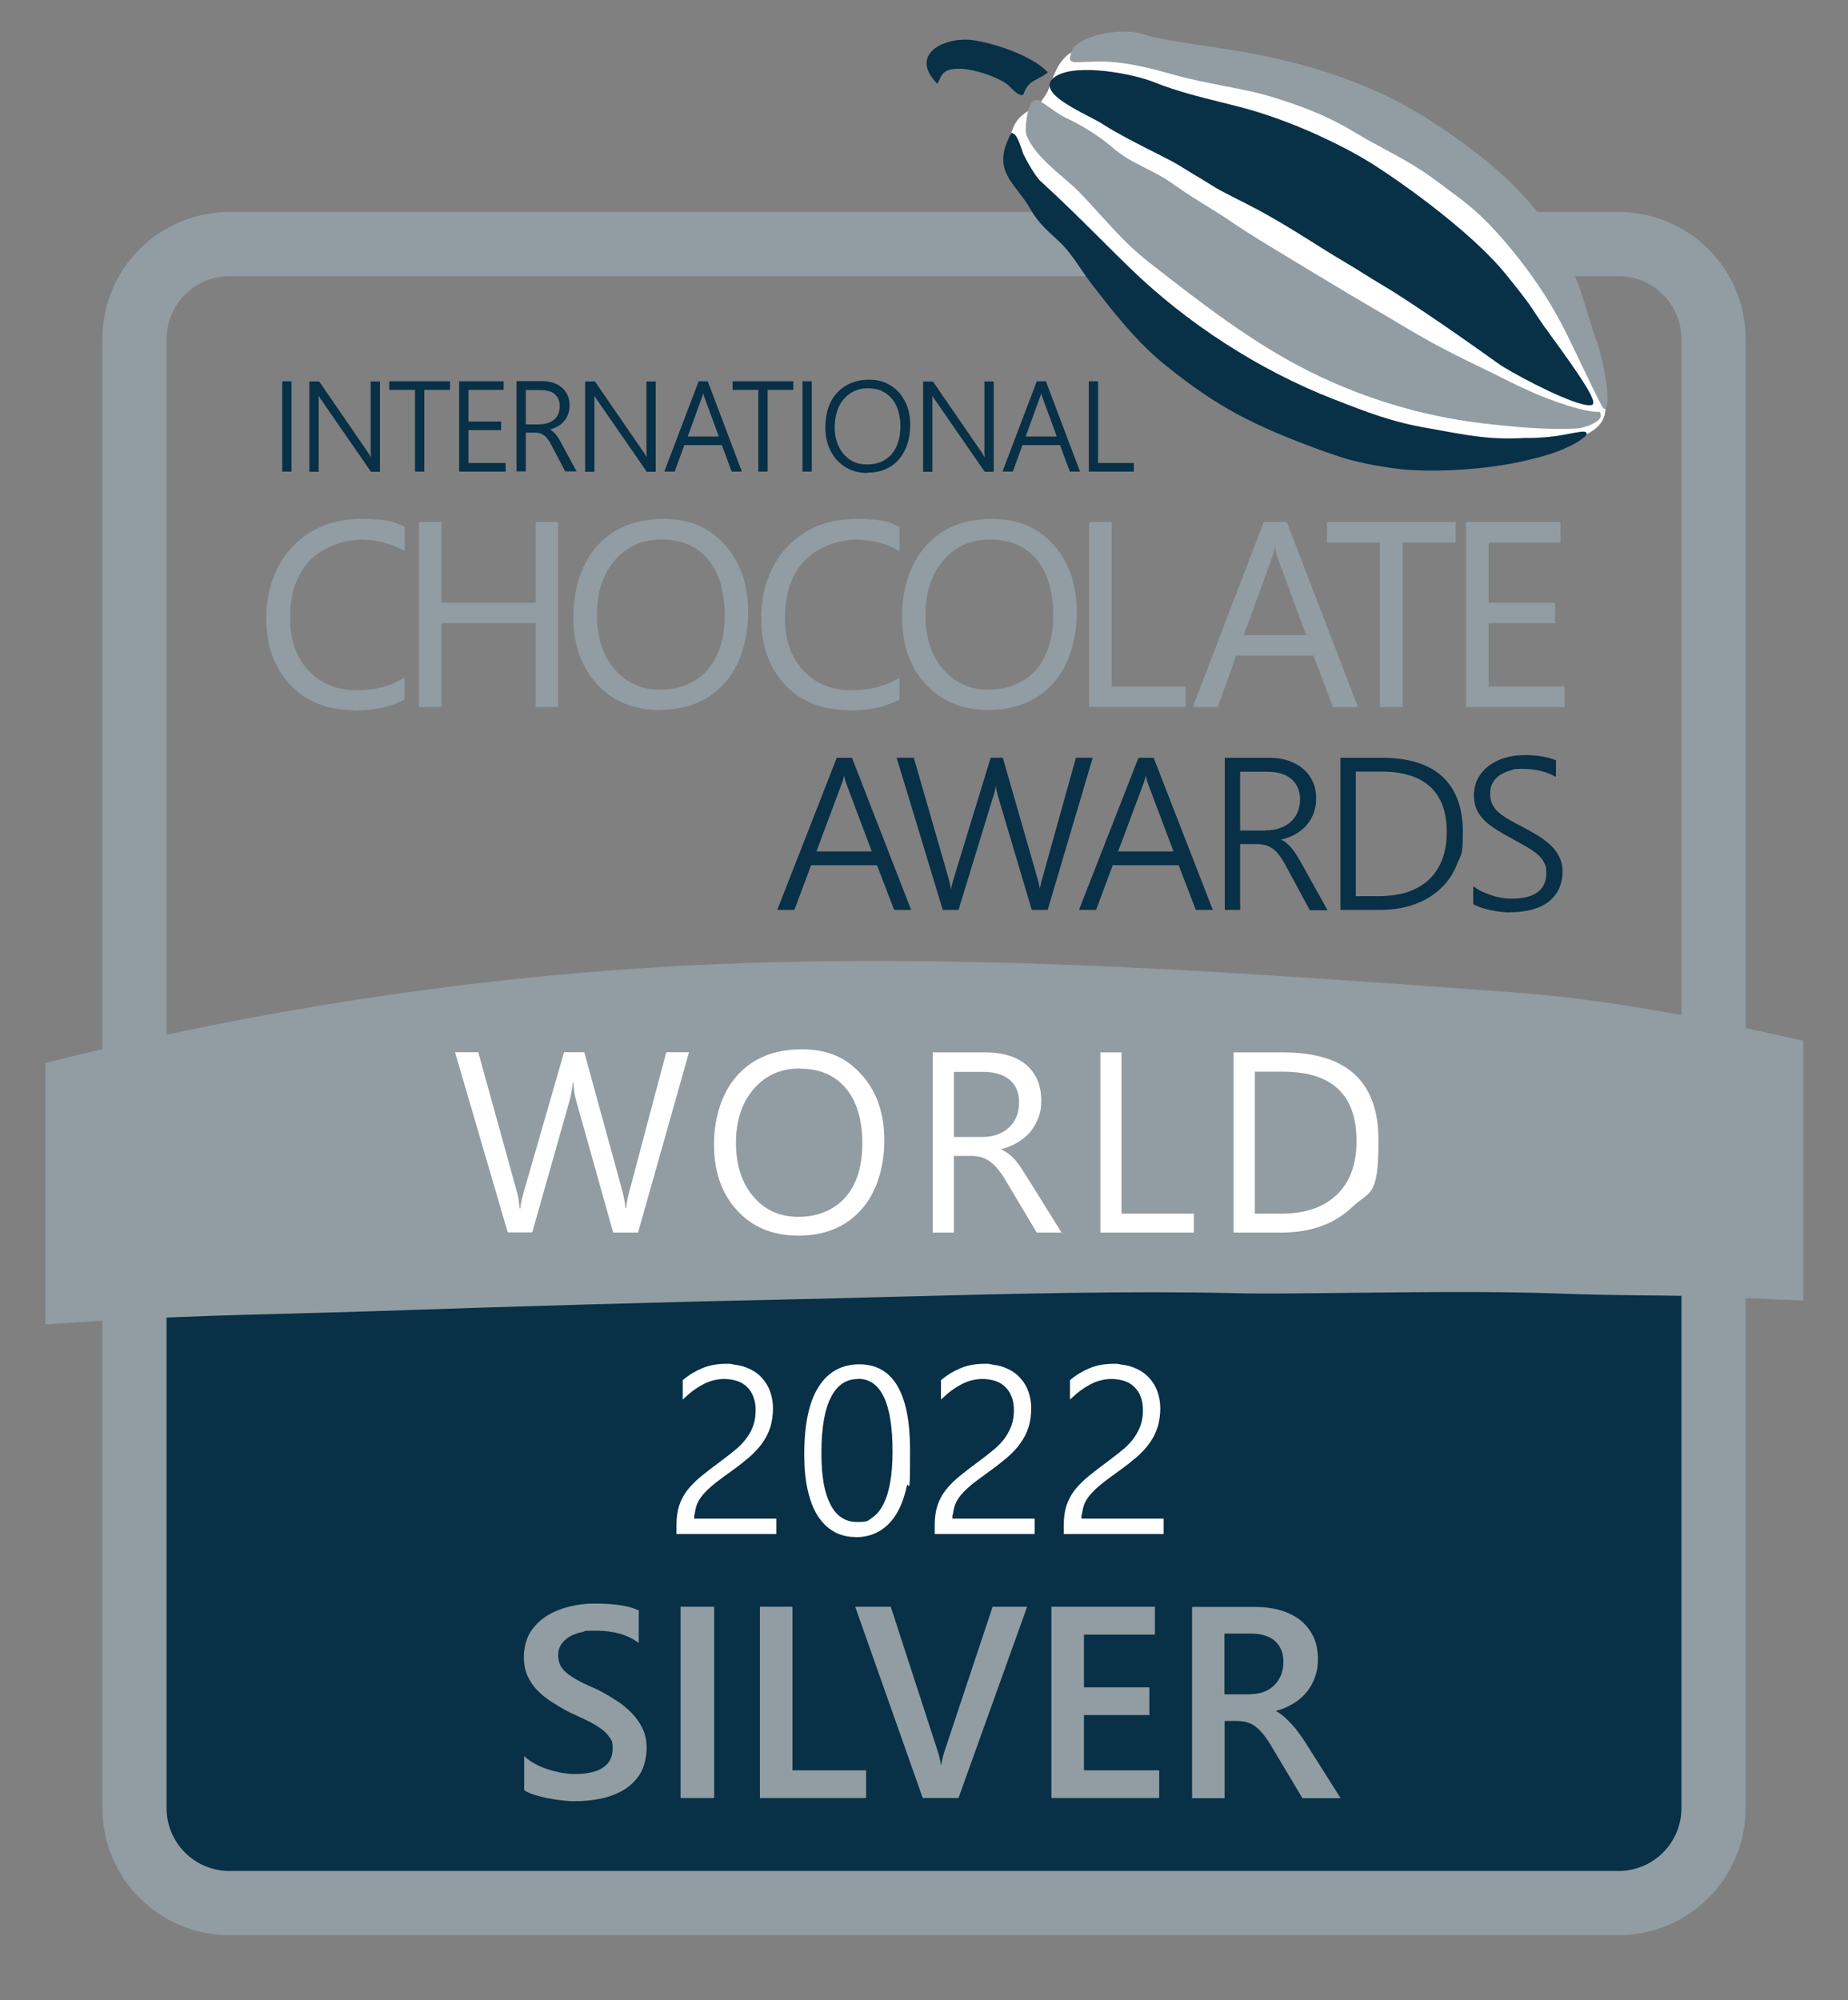 <svg viewBox="0 0 1034 1118.9" version="1.1" xmlns:xlink="http://www.w3.org/1999/xlink" xmlns="http://www.w3.org/2000/svg" id="Layer_1">
  
  <rect x="0" y="0" width="1034" height="1118.9" fill="#808080" stroke="none"/>
  
  <defs>
    <style>
      .st0 {
        fill: none;
      }

      .st1 {
        fill: #083047;
      }

      .st2 {
        clip-path: url(#clippath-1);
      }

      .st3 {
        clip-path: url(#clippath-3);
      }

      .st4 {
        clip-path: url(#clippath-2);
      }

      .st5 {
        fill: #fff;
      }

      .st6 {
        clip-path: url(#clippath);
      }

      .st7 {
        fill: #919da3;
      }
    </style>
    <clipPath id="clippath">
      <rect height="1118.9" width="1034" y="0" class="st0"></rect>
    </clipPath>
    <clipPath id="clippath-1">
      <rect height="225.3" width="983.6" y="526.7" x="25.4" class="st0"></rect>
    </clipPath>
    <clipPath id="clippath-2">
      <rect height="1118.9" width="1034" y="0" class="st0"></rect>
    </clipPath>
    <clipPath id="clippath-3">
      <rect height="1118.9" width="1034" y="0" class="st0"></rect>
    </clipPath>
  </defs>
  <rect height="334.4" width="861" y="718.4" x="85.9" class="st1"></rect>
  <g class="st6">
    <path d="M905.7,154.5c19.3,0,35.1,15.7,35.1,35.1v821.9c0,19.3-15.7,35.1-35.1,35.1H128.3c-19.3,0-35.1-15.7-35.1-35.1V189.6c0-19.3,15.7-35.1,35.1-35.1h777.4ZM905.7,118.6H128.3c-39.2,0-71,31.8-71,71v821.9c0,39.2,31.8,71,71,71h777.4c39.2,0,71-31.8,71-71V189.6c0-39.2-31.8-71-71-71" class="st7"></path>
  </g>
  <g class="st2">
    <path d="M-441.3,803.6c.9,1.9,4.1,3.8,4.1,3.8,1.5,1,2.1.9,2.5.9.6,0,1.3-.1,2.1-.5l6.5-2.7c52.6-22.8,170.2-38.6,185.2-40.1,17.1-1.7,35.8-4.2,55.1-5.9,44.5-3.8,87.5-7.5,126-11.5,24.8-2.6,52.5-4.4,77.6-6.3l37.6-2.4c60.4-3.5,109.5-3.9,152.7-5.4,84.5-2.9,169.8-5.3,228.2-6.5,20.4-.4,42-1,64.3-1.6,65.3-1.7,132.8-3.4,190.1-2,15.4.4,38.4.1,65-.2,38.4-.4,82-.9,116.3.4,35.5,1.4,65.2.7,92.4,2,37.4,1.8,73.3,3.2,108.7,1.7,45-1.9,93.3-3.4,147.8-9.7,7.4-.8,43.8.2,61.3.7,15.5.4,16.1.4,17.6.3,6.3-.7,11.5-4.1,14-9.1,7.7-15.5-11.7-60-24.1-67.8-34.5-21.9-90.5-28.2-139.9-33.9-20.3-2.3-39.6-4.5-55.8-7.6-26.3-5-52.2-10.7-77.2-16.3-53.8-12-109.5-24.3-169.2-28.7l-13.5-1c-166.4-12.1-338.5-24.7-509.5-10-99.7,8.6-198.7,25.2-295.9,49.6-63.7,16-126.7,35.3-188.7,58-75.4,27.5-162.5,61-236.9,100-21.6,11.4-52,40.9-44.8,51" class="st7"></path>
  </g>
  <g class="st4">
    <path d="M500.3,509l-9.6-25h-36.9l-9.3,25h-9.6l33.3-85.1h8.5l33.1,85.1h-9.6ZM487.8,476.3l-14-37.2c-.3-.7-.6-1.6-.9-2.6-.2-.8-.4-1.6-.6-2.6-.2.9-.4,1.8-.7,2.6-.3,1-.6,1.9-.9,2.6l-13.9,37.2h31Z" class="st1"></path>
    <path d="M577.3,509l-18.7-62.9c-.4-1.5-.8-3-1.1-4.3-.1-.8-.3-1.5-.3-2.3-.3,1.9-.8,4.1-1.6,6.5l-19.3,63h-8.8l-25.8-85.1h9.6l19.2,66.6c.4,1.4.8,2.9,1.1,4.2.2.9.4,1.9.5,2.8.3-1.7.9-4.1,1.8-7l20.4-66.6h6.8l19.2,66.8c.4,1.3.7,2.7,1,3.9.2.9.4,1.8.5,2.7,0-.5.2-1,.3-1.6.2-1,.5-2.1.8-3.3l19.1-68.5h9.4l-25.2,85.1h-8.9Z" class="st1"></path>
    <path d="M669.1,509l-9.6-25h-36.9l-9.3,25h-9.6l33.3-85.1h8.5l33.1,85.1h-9.6ZM656.6,476.3l-14-37.2c-.3-.7-.6-1.6-.9-2.6-.2-.8-.4-1.6-.6-2.6-.2.9-.4,1.8-.7,2.6-.3,1-.6,1.9-.9,2.6l-13.9,37.2h31Z" class="st1"></path>
    <path d="M732.8,509l-13.2-24.4c-1.3-2.4-2.5-4.4-3.7-6-1.2-1.6-2.4-2.9-3.7-3.8-1.3-.9-2.6-1.6-4.1-2-1.4-.4-3.1-.6-4.9-.6h-9.3v36.8h-8.6v-85.1h25.3c3.3,0,6.5.5,9.6,1.4s5.8,2.4,8.2,4.2c2.4,1.9,4.4,4.2,5.8,7.1,1.5,2.8,2.2,6.1,2.2,9.9s-.5,5.8-1.4,8.4c-.9,2.5-2.3,4.8-4,6.8-1.7,2-3.9,3.6-6.3,5-2.3,1.3-5,2.3-7.9,3,1,.5,2,1,2.8,1.7,1,.8,1.9,1.7,2.9,2.8.9,1.1,1.8,2.3,2.7,3.7.9,1.4,1.8,3,2.8,4.7l14.8,26.6h-10.1ZM708.1,464.5c2.9,0,5.5-.4,7.9-1.2,2.4-.8,4.4-2,6.1-3.5,1.7-1.5,3-3.3,3.9-5.4.9-2.1,1.4-4.5,1.4-7.2,0-4.8-1.6-8.6-4.8-11.4-3.2-2.8-7.9-4.1-13.9-4.1h-14.8v32.9h14.1Z" class="st1"></path>
    <path d="M750,509v-85.1h23.1c14.9,0,26.3,3.5,33.9,10.5,7.6,7,11.5,17.4,11.5,31s-1.1,12.6-3.2,17.9c-2.1,5.4-5.2,10-9.3,13.8-4,3.8-8.9,6.8-14.7,8.8-5.7,2.1-12.2,3.1-19.4,3.1h-22.1ZM771.7,501.3c5.9,0,11.3-.8,15.9-2.3,4.6-1.6,8.6-3.9,11.9-6.9,3.2-3,5.7-6.8,7.4-11.2,1.7-4.4,2.6-9.6,2.6-15.4,0-22.5-12.4-33.9-36.9-33.9h-14v69.7h13.1Z" class="st1"></path>
    <path d="M845,510.4c-1.4,0-3-.1-4.9-.3-1.9-.2-3.8-.5-5.8-.9-1.9-.4-3.8-.9-5.6-1.5-1.8-.6-3.2-1.2-4.3-1.9h-.1v-10l.5.3c1.4,1,3,2,4.8,2.8,1.7.8,3.5,1.5,5.4,2.1,1.8.6,3.7,1,5.5,1.3,1.8.3,3.6.4,5.3.4,6.5,0,11.4-1.2,14.6-3.7,3.2-2.4,4.8-5.9,4.8-10.4s-.4-4.1-1.1-5.8c-.7-1.6-1.9-3.2-3.5-4.6-1.6-1.4-3.6-2.9-6.1-4.3-2.5-1.4-5.4-3.1-8.7-4.9-3.7-2-6.9-3.8-9.6-5.6-2.7-1.8-4.9-3.6-6.5-5.4-1.7-1.8-3-3.9-3.8-6-.8-2.1-1.2-4.6-1.2-7.4s.8-6.6,2.3-9.3c1.5-2.7,3.6-5.1,6.1-7,2.6-1.9,5.6-3.4,9-4.4,3.4-1,7.1-1.5,11-1.5,6.8,0,12.6.9,17.3,2.8h.2v9.4l-.4-.2c-5.1-2.8-11.1-4.3-17.9-4.3s-5,.3-7.2.9c-2.2.6-4.2,1.5-5.9,2.6-1.7,1.1-3,2.6-4,4.3-1,1.7-1.4,3.7-1.4,6s.3,4,1,5.6c.6,1.5,1.7,3,3.1,4.4,1.5,1.4,3.4,2.8,5.8,4.2,2.4,1.4,5.3,3,8.8,4.8,3.6,1.9,6.8,3.7,9.5,5.5,2.7,1.8,5,3.7,6.8,5.6,1.8,2,3.2,4.1,4.1,6.3.9,2.2,1.4,4.7,1.4,7.4s-.7,7-2.2,9.9c-1.4,2.8-3.5,5.2-6,7.1-2.6,1.9-5.7,3.3-9.2,4.2-3.5.9-7.4,1.4-11.7,1.4" class="st1"></path>
    <path d="M197.7,397.2c-14.7,0-26.6-4.8-35.4-14.2-8.8-9.4-13.3-22-13.3-37.3s5-29.9,14.9-40.1c9.9-10.2,22.7-15.3,37.9-15.3s18,1.4,24.4,4.3h.2v13.6l-.4-.2c-7.3-4.1-15.5-6.1-24.3-6.1s-21.3,4-28.5,11.8c-7.3,7.8-10.9,18.4-10.9,31.5s3.4,22.4,10.2,29.8c6.8,7.3,15.8,11.1,26.8,11.1s19.2-2.3,26.7-6.8l.4-.3v12.4h-.2c-7.6,4.1-17.2,6.1-28.6,6.1" class="st7"></path>
    <polygon points="299.7 395.5 299.7 348.6 247 348.6 247 395.5 234.4 395.5 234.4 292 247 292 247 337.2 299.7 337.2 299.7 292 312.3 292 312.3 395.5 299.7 395.5" class="st7"></polygon>
    <path d="M369.3,397.2c-14.6,0-26.5-4.9-35.3-14.5-8.8-9.6-13.2-22.3-13.2-37.7s4.5-29.9,13.5-39.8c9-9.9,21.3-14.9,36.7-14.9s25.8,4.9,34.5,14.4c8.7,9.6,13.1,22.3,13.1,37.7s-4.5,30.3-13.4,40c-8.9,9.8-21,14.7-35.9,14.7M370.1,301.8c-10.7,0-19.5,3.9-26.1,11.6-6.7,7.7-10,18-10,30.5s3.3,22.8,9.8,30.4c6.5,7.6,15.1,11.5,25.5,11.5s20.1-3.7,26.5-11c6.4-7.3,9.7-17.6,9.7-30.7s-3.2-24-9.4-31.3c-6.2-7.3-14.9-11-25.9-11" class="st7"></path>
    <path d="M474.6,397.2c-14.7,0-26.6-4.8-35.4-14.2-8.8-9.4-13.3-22-13.3-37.3s5-29.9,14.9-40.1c9.9-10.2,22.7-15.3,37.9-15.3s18,1.4,24.4,4.3h.2v13.6l-.4-.2c-7.3-4.1-15.5-6.1-24.3-6.1s-21.3,4-28.5,11.8c-7.3,7.8-10.9,18.4-10.9,31.5s3.4,22.4,10.2,29.8c6.8,7.3,15.8,11.1,26.8,11.1s19.2-2.3,26.7-6.8l.4-.3v12.4h-.2c-7.6,4.1-17.2,6.1-28.5,6.1" class="st7"></path>
    <path d="M553.2,397.2c-14.6,0-26.5-4.9-35.3-14.5-8.8-9.6-13.2-22.3-13.2-37.7s4.5-29.9,13.5-39.8c9-9.9,21.3-14.9,36.7-14.9s25.8,4.9,34.5,14.4c8.7,9.6,13.1,22.3,13.1,37.7s-4.5,30.3-13.4,40c-8.9,9.8-21,14.7-35.9,14.7M554,301.8c-10.7,0-19.5,3.9-26.1,11.6-6.7,7.7-10.1,18-10.1,30.5s3.3,22.8,9.8,30.4c6.5,7.6,15.1,11.5,25.5,11.5s20.1-3.7,26.5-11c6.4-7.3,9.7-17.6,9.7-30.7s-3.2-24-9.4-31.3c-6.2-7.3-14.9-11-25.9-11" class="st7"></path>
    <polygon points="609.4 395.5 609.4 292 622 292 622 384 663.4 384 663.4 395.5 609.4 395.5" class="st7"></polygon>
    <path d="M745.8,395.5l-10.9-28.8h-43.2l-10.3,28.8h-14l39.7-103.5h12.9l39.8,103.5h-14ZM730.8,355.3l-16-43.5c-.5-1.3-1-3.4-1.5-6.1-.4,2.5-1,4.6-1.5,6.1l-15.9,43.5h34.9Z" class="st7"></path>
    <polygon points="772.1 395.5 772.1 303.5 742.5 303.5 742.5 292 814.5 292 814.5 303.5 784.8 303.5 784.8 395.5 772.1 395.5" class="st7"></polygon>
    <polygon points="820.3 395.5 820.3 292 873.1 292 873.1 303.5 832.9 303.5 832.9 337.2 870.1 337.2 870.1 348.6 832.9 348.6 832.9 384 875.4 384 875.4 395.5 820.3 395.5" class="st7"></polygon>
    <rect height="50.5" width="5.2" y="213.3" x="157.9" class="st1"></rect>
    <path d="M207.5,263.8l-27.8-40.2c-.4-.5-.7-1-1-1.6-.1-.2-.3-.4-.4-.6,0,.2,0,.4,0,.7,0,.7,0,1.7,0,2.8v39h-5.2v-50.5h5.5l27.3,39.7c.4.6.8,1.2,1.1,1.8.2.3.3.5.5.8,0-.5,0-1.1-.1-1.7,0-.9,0-2,0-3.2v-37.4h5.2v50.5h-5.2Z" class="st1"></path>
    <polygon points="232.2 263.8 232.2 218.1 217.8 218.1 217.8 213.3 251.8 213.3 251.8 218.1 237.4 218.1 237.4 263.8 232.2 263.8" class="st1"></polygon>
    <polygon points="256.9 263.8 256.9 213.3 281.8 213.3 281.8 218.1 262.1 218.1 262.1 235.8 280.4 235.8 280.4 240.6 262.1 240.6 262.1 259 282.9 259 282.9 263.8 256.9 263.8" class="st1"></polygon>
    <path d="M316.3,263.8l-7.6-14.5c-.7-1.4-1.5-2.6-2.1-3.5-.7-.9-1.4-1.7-2.1-2.2-.7-.5-1.5-.9-2.3-1.2-.8-.2-1.7-.4-2.8-.4h-5.2v21.7h-5.2v-50.5h14.7c1.9,0,3.8.3,5.5.8,1.8.6,3.4,1.4,4.8,2.5,1.4,1.1,2.5,2.5,3.4,4.2.8,1.7,1.3,3.7,1.3,5.9s-.3,3.5-.8,5c-.5,1.5-1.3,2.9-2.3,4-1,1.2-2.2,2.2-3.7,3-1.3.7-2.7,1.3-4.2,1.7.5.2.9.5,1.4.9.6.5,1.1,1,1.7,1.6.5.6,1.1,1.4,1.6,2.2.5.8,1.1,1.8,1.6,2.8l8.6,15.9h-6.1ZM302.2,237.3c1.6,0,3.1-.2,4.5-.7,1.3-.5,2.5-1.2,3.5-2,1-.9,1.7-1.9,2.2-3.2.5-1.2.8-2.7.8-4.2,0-2.8-.9-5-2.7-6.6-1.8-1.6-4.5-2.4-7.9-2.4h-8.4v19.2h8Z" class="st1"></path>
    <path d="M361.8,263.8l-27.8-40.2c-.4-.5-.7-1-1-1.6-.1-.2-.3-.4-.4-.6,0,.2,0,.4,0,.7,0,.7,0,1.7,0,2.8v39h-5.2v-50.5h5.5l27.3,39.7c.4.6.8,1.2,1.1,1.8.2.3.3.5.5.8,0-.5,0-1.1-.1-1.7,0-.9,0-2,0-3.2v-37.4h5.2v50.5h-5.2Z" class="st1"></path>
    <path d="M409.4,263.8l-5.5-14.8h-21l-5.4,14.8h-5.8l19.2-50.5h5.1l19.1,50.5h-5.8ZM402.2,244.2l-8-21.8c-.2-.4-.3-1-.5-1.5,0-.3-.2-.6-.2-1,0,.3-.2.7-.3,1-.2.6-.3,1.1-.5,1.5l-7.9,21.8h17.5Z" class="st1"></path>
    <polygon points="424.3 263.8 424.3 218.1 409.9 218.1 409.9 213.3 443.9 213.3 443.9 218.1 429.5 218.1 429.5 263.8 424.3 263.8" class="st1"></polygon>
    <rect height="50.5" width="5.2" y="213.3" x="449" class="st1"></rect>
    <path d="M485.3,264.6c-3.6,0-6.9-.7-9.8-2-2.9-1.3-5.4-3.2-7.4-5.4-2-2.3-3.6-5-4.7-8.1-1.1-3.1-1.6-6.5-1.6-10s.5-7.5,1.6-10.8c1.1-3.3,2.7-6.1,4.8-8.4,2.1-2.3,4.7-4.2,7.7-5.5,3-1.3,6.5-2,10.3-2s6.8.6,9.6,1.9c2.8,1.3,5.3,3.1,7.3,5.3,2,2.3,3.5,5,4.6,8,1.1,3.1,1.6,6.5,1.6,10.1s-.5,7.4-1.6,10.6c-1,3.3-2.6,6.1-4.6,8.5-2,2.4-4.6,4.3-7.5,5.6-3,1.4-6.4,2-10.3,2M485.6,217.2c-3,0-5.6.6-7.9,1.7-2.3,1.1-4.2,2.7-5.8,4.6-1.6,1.9-2.8,4.2-3.6,6.8-.8,2.6-1.2,5.4-1.3,8.3,0,2.8.3,5.5,1.1,8,.7,2.5,1.9,4.8,3.4,6.8,1.5,1.9,3.4,3.5,5.7,4.7,2.3,1.2,5,1.7,8,1.7s5.8-.5,8.1-1.6c2.3-1.1,4.3-2.5,5.8-4.4,1.5-1.9,2.7-4.1,3.5-6.7.8-2.6,1.2-5.5,1.2-8.6s-.4-5.7-1.1-8.2c-.7-2.6-1.8-4.9-3.3-6.8-1.5-1.9-3.4-3.5-5.6-4.6s-5-1.7-8.2-1.7" class="st1"></path>
    <path d="M550.9,263.8l-27.8-40.2c-.4-.5-.7-1-1-1.6-.1-.2-.3-.4-.4-.6,0,.2,0,.4,0,.7,0,.7,0,1.7,0,2.8v39h-5.2v-50.5h5.5l27.3,39.7c.4.6.8,1.2,1.1,1.8.2.3.3.5.5.8,0-.5,0-1.1-.1-1.7,0-1,0-2,0-3.2v-37.4h5.2v50.5h-5.2Z" class="st1"></path>
    <path d="M598.6,263.8l-5.5-14.8h-21l-5.4,14.8h-5.8l19.2-50.5h5.1l19.1,50.5h-5.8ZM591.3,244.2l-8-21.8c-.2-.4-.3-1-.5-1.5,0-.3-.2-.6-.2-1,0,.3-.2.7-.3,1-.2.6-.3,1.1-.5,1.5l-7.9,21.8h17.5Z" class="st1"></path>
    <polygon points="609.2 263.8 609.2 213.3 614.4 213.3 614.4 259 634.4 259 634.4 263.8 609.2 263.8" class="st1"></polygon>
    <path d="M834.6,119.4c-33.6-37.7-82-55.3-127.6-74-31.7-12.9-45.7-17.8-85.7-20.2-28.1-1.7-30.3,14-34.9,25.5-.9,2.1-3,4.7-4.1,6.4-3.4,5-13.9,4.7-16.9,19.2-6.1,29.5,33,60.2,64.8,83.8,55.2,40.9,139.7,98.1,209.2,91.3,31.8-3.1,72.6-4.3,54.4-37.4-17.6-32-35.5-68-59.1-94.6" class="st5"></path>
    <path d="M585.9,40.1c-8.4-8.9-30.2-16.3-42.2-17.7-9-1.1-20.8,2-24.3,8.9-1.5,3-2,8.1,4.5,15l.6.6.4-.8c.4-.9.9-1.7,1.3-2.6l-.5-.3h0c0-.1.6,0,.6,0,.9-2.3,3-3.8,6-4.4,9.5-2,27,4.6,31.9,8.9,0,0,.2.2.3.3,3.7,3.8,5.9,5.4,7.3,5.2.5,0,.8-.4,1-.9,1.9-5.2,4.4-6.5,7.7-8.2,1.6-.8,3.4-1.8,5.3-3.2l.5-.4-.5-.5Z" class="st1"></path>
    <path d="M887.7,242.5c0-.3-.1-.5-.3-.7-.8-.7-3.1-.4-11.3,1.2-7.8,1.6-17.6,2.1-21.1,2-.4,0-1.1,0-2.1,0-3.4.2-9.8.5-17.6,0-9.1-.6-19.9-2.5-28.6-4.1-2.8-.5-5.4-1-7.7-1.4-19.5-3.2-34.7-9.1-52.3-16l-.8-.3c-41.2-16.1-81.6-42.1-113.8-73.4-5.4-5.2-10.6-10.4-16.1-15.9-10.4-10.3-21.1-21-33.7-32.5-3-2.7-7.8-11.3-9.7-15.2-.1-.2-.4-.9-.6-1.8-2-6-3.6-9.5-5.3-9.7l-.2-.3h-.3c-.2,0-.3,0-.5.3h0s0,0,0,.1c0,0-.1.2-.2.3-.6.6-.9,1.6-1,2h0c-6.9,14.2-1.3,21.6,5.2,30,2.3,3,4.7,6.1,6.8,9.8,3.9,7,8.8,11.5,14.5,16.7l1.7,1.6c4.8,4.5,8.5,9.9,12,15.1,2.1,3.1,4.2,6.2,6.6,9.2,2,2.6,4.1,5.2,6.1,7.8,10.5,13.5,21.8,26.7,35.3,37.5,28,22.4,47.1,32.8,88.4,47.8,4.1,1.5,8.9,3.1,13.8,4.5,10.1,2.7,20.7,4.4,28.5,5.3,18.7,2,47.5.3,67.3-4.1,7.1-1.6,17.4-4,24.7-7.4l.4-.2c2.1-.9,6-2.7,8.3-4.4l.4-.3c2.6-1.9,3.2-2.3,3.3-4" class="st1"></path>
    <path d="M895.7,232.4c0-.6-.3-1.4-.3-1.4-.2-.4-.3-.4-.3-.5-.1,0-.2-.1-.4-.1h-1.4c-11.8-.6-34.2-10.1-36.9-11.4-3.2-1.5-6.7-3-10.3-4.8-8.2-4.1-16.2-8.1-23.4-11.5-4.6-2.2-9.7-4.9-14.3-7.2l-6.9-3.7c-11-6-19.6-11.4-27.3-15.9-15.1-8.8-30.3-17.9-40.7-24.2-3.6-2.2-7.5-4.5-11.4-6.9-11.6-7-23.6-14.2-33.5-21-2.6-1.8-6.7-4.4-11.4-7.3-6.8-4.2-14.5-9-20.3-13.2-6-4.3-11.3-6.9-16.4-9.5-6.1-3.1-11.9-5.9-18.3-11.5-7.3-6.3-16.9-12.3-27.1-17-1.4-.6-7.6-5-10.7-7.1-2.7-1.9-2.8-1.9-3.1-2-1.2-.5-2.5-.3-3.5.6-3.1,2.8-4.7,15.6-3.4,18.9,3.6,9.1,12.7,16.9,20.7,23.8,3.3,2.8,6.4,5.5,8.9,8.1,4,4.1,7.9,8.4,11.7,12.6,8.1,8.9,16.4,18.1,26.4,25.9l2.3,1.8c27.8,21.7,56.5,44,88.1,59.8,18.4,9.2,37.6,16.4,57.4,21.6,13,3.4,26.2,5.9,39.5,7.5,16.3,1.9,35.3,3.8,52.7,2.9,5.1-.3,13.7-3.9,13.6-7.1" class="st7"></path>
    <path d="M866.9,186.5c-1-1.3-1.6-2.2-1.9-2.6l-.7-.9c-2.4-3.5-3.8-5.4-6.4-9.5-3-4.6-7.9-10.8-11.1-14.8-1-1.3-1.9-2.3-2.5-3.1-18.6-24.1-58.4-52.5-76.9-64.2-12.4-7.8-41.7-23.2-73.4-31.5h-.1c-3.3-.9-6.7-1.7-10.2-2.6-12.5-3.1-25.4-6.3-37.9-11.3-11.3-4.6-43.9-11.1-55.6-3-2.1,1.5-3.1,3.2-2.9,5.1.5,5.9,12.4,12.1,22,17.1,3.3,1.7,6.2,3.2,8.1,4.5,8,5.1,19.9,11.2,29.5,16,2.7,1.4,5.3,2.7,7.6,3.9,4.2,2.2,6.9,3.9,9.6,5.6,1.7,1.1,3.2,2,5.1,3.1,4.9,2.8,9.7,6.2,15.1,9,8.3,4.4,16.9,8.4,26.3,13.8,17.8,10.2,28.2,17.5,42,25.6,6.2,3.6,13.1,8.2,21.4,13.1,16.9,10,49.6,33,64.5,43.7,5.7,4.1,33.3,19.1,46.5,22.5,2.3.6,4.2.9,5.4.6.5,0,.8-.4,1-.8,1.1-2.7-6.3-14.4-24.5-39.2" class="st1"></path>
    <path d="M894.6,194.5c-2.6-7.3-5.2-15.5-8.3-25.8-3.8-13-9.9-26.3-17-37.4-17.6-27.4-41.8-45.7-65.4-61.5-28.7-19.3-63-32.4-104.6-40.1-7.9-1.5-16.8-2.8-25.5-4.1-14.1-2.1-27.4-4.1-33.4-6.3-11.9-4.2-33.9,0-40,7.6,0,.1-.2.2-.3.3l-.5,1.5c-.9,2.8-1.3,4.2-.5,5.2.9,1.1,2.9,1,8.4.7h2.3c16-1,30.1,2.5,46.9,7.2,9.6,2.7,18.8,4.4,27.7,6.2,9.9,1.9,19.3,3.7,28.5,6.6,19.9,6.2,31.7,11.3,46.6,20.3,5.3,3.2,10.5,6,15.6,8.7,9.9,5.4,19.3,10.5,28.9,17.8,2.5,1.9,4.8,3.6,7.1,5.3,9.8,7.2,17.5,12.9,30.8,28.3,13,15.1,24.5,31.9,32.4,47.3,2.5,4.8,6.6,13.4,10.6,21.7,10.5,21.9,11.9,24.5,12.6,24.7,0,0,.2,0,.3,0h.2c4.1-2.8-1.7-29.2-3.4-34" class="st7"></path>
    <path d="M321.6,1007.6c-1.8,0-4-.1-6.6-.4-2.6-.3-5.3-.7-8-1.2-2.7-.5-5.3-1.2-7.7-1.9-2.4-.7-4.4-1.6-5.9-2.6h-.1v-19.1l.5.4c1.6,1.5,3.5,2.8,5.8,4,2.2,1.2,4.6,2.2,7.1,3,2.5.8,5,1.4,7.5,1.9,2.5.4,4.8.7,6.9.7,7.3,0,12.9-1.2,16.4-3.7,3.5-2.4,5.3-5.9,5.3-10.5s-.6-4.6-1.8-6.4c-1.2-1.8-2.9-3.5-5-5-2.2-1.5-4.7-3-7.6-4.4-2.9-1.4-6.1-2.9-9.5-4.4-3.6-1.9-7-3.9-10.1-5.9-3.1-2-5.9-4.2-8.2-6.6-2.3-2.4-4.2-5.2-5.5-8.2-1.3-3-2-6.6-2-10.7s1.2-9.5,3.4-13.2c2.3-3.7,5.3-6.8,9-9.2,3.7-2.4,8-4.2,12.7-5.4,4.7-1.2,9.6-1.8,14.5-1.8,11.1,0,19.4,1.3,24.5,3.8h.2v18.2l-.5-.3c-6-4.3-13.7-6.5-23.1-6.5s-5.2.2-7.8.7c-2.6.5-4.9,1.3-6.9,2.4-2,1.1-3.7,2.6-4.9,4.3-1.2,1.7-1.9,3.8-1.9,6.3s.5,4.3,1.4,6c1,1.7,2.4,3.3,4.3,4.7,1.9,1.4,4.2,2.8,6.9,4.2,2.7,1.4,5.9,2.8,9.5,4.4,3.7,1.9,7.3,4,10.5,6.1,3.3,2.1,6.2,4.5,8.7,7.1,2.5,2.6,4.5,5.5,6,8.7,1.5,3.2,2.2,6.8,2.2,10.8s-1.1,10.1-3.3,13.8c-2.2,3.7-5.2,6.8-8.9,9.2-3.7,2.3-8,4-12.8,5.1-4.8,1-9.9,1.6-15.3,1.6" class="st7"></path>
    <rect height="107" width="18.8" y="898.8" x="380.8" class="st7"></rect>
    <polygon points="425.2 1005.8 425.2 898.8 443.4 898.8 443.4 990.3 484.6 990.3 484.6 1005.8 425.2 1005.8" class="st7"></polygon>
    <path d="M516.3,1005.8l-37.8-107h19.9l26.3,80.9c.8,2.3,1.4,5,1.8,8.1.4-2.6,1.1-5.3,2-8.2l26.9-80.8h19.3l-38.4,107h-20.1Z" class="st7"></path>
    <polygon points="588.3 1005.8 588.3 898.8 646.2 898.8 646.2 914.4 606.5 914.4 606.5 943.9 643.1 943.9 643.1 959.4 606.5 959.4 606.5 990.3 648.6 990.3 648.6 1005.8 588.3 1005.8" class="st7"></polygon>
    <path d="M728.7,1005.8l-17.1-28.6c-1.5-2.6-3-4.8-4.5-6.7-1.4-1.8-2.9-3.3-4.4-4.5-1.5-1.2-3.1-2-4.8-2.5-1.7-.5-3.7-.8-5.9-.8h-6.8v43.2h-18.2v-107h35.3c5,0,9.7.6,13.9,1.8,4.2,1.2,7.9,3,11.1,5.4,3.1,2.4,5.6,5.5,7.4,9.1,1.8,3.6,2.7,7.9,2.7,12.7s-.6,7.3-1.7,10.4c-1.1,3.2-2.7,6-4.8,8.5-2.1,2.5-4.6,4.6-7.5,6.3-2.8,1.7-6,3-9.5,4,1.8,1.1,3.5,2.2,4.9,3.5,1.4,1.3,2.8,2.7,4.1,4.1,1.3,1.4,2.6,3,3.8,4.7,1.3,1.7,2.7,3.8,4.2,6.1l19.2,30.4h-21.3ZM699.5,947.7c2.7,0,5.2-.4,7.4-1.2,2.3-.8,4.2-2,5.9-3.6,1.6-1.5,2.9-3.5,3.9-5.7.9-2.2,1.4-4.8,1.4-7.5,0-5-1.6-8.9-4.7-11.7-3.1-2.8-7.8-4.2-13.7-4.2h-14.6v34h14.4Z" class="st7"></path>
  </g>
  <g class="st3">
    <path d="M378.5,858.2v-5c0-4.2.5-7.8,1.5-10.9,1-3.1,2.5-6,4.6-8.7,2.1-2.7,4.8-5.4,8-8,3.2-2.6,7.1-5.6,11.6-8.9,3-2.2,5.7-4.4,8.1-6.4,2.3-2,4.3-4.2,5.8-6.4,1.6-2.2,2.7-4.5,3.5-6.9.8-2.4,1.2-5.2,1.2-8.1s-.4-5.4-1.3-7.6c-.8-2.2-2-4-3.6-5.5-1.5-1.5-3.4-2.6-5.5-3.3-2.2-.7-4.6-1.1-7.2-1.1-4,0-7.9,1-11.6,2.9-3.7,1.9-7.3,4.5-10.6,7.7l-1,.9v-10.8l.2-.2c3.3-2.8,7-5,10.9-6.6,3.9-1.6,8.4-2.4,13.3-2.4s1.6,0,2.3.1c.7,0,1.5.2,2.2.4,3.2.3,6.1,1.2,8.8,2.5,2.7,1.3,5,3,6.8,5.1,1.9,2.1,3.4,4.6,4.4,7.4,1,2.8,1.6,6,1.6,9.4s-.5,7.6-1.6,10.8c-1,3.2-2.6,6.2-4.5,8.8-1.9,2.7-4.3,5.2-7,7.6-2.7,2.3-5.7,4.7-9,7.1-3.7,2.6-6.9,5-9.5,7-2.6,2-4.8,4-6.5,5.8-1.7,1.8-3,3.6-3.9,5.4-.9,1.8-1.4,3.8-1.7,6h0c0,0,0,.1,0,.1-.2.6-.3,1.1-.4,1.7,0,.4,0,.9,0,1.4h46v8.6h-55.9Z" class="st5"></path>
    <path d="M478.7,859.8c-4.5,0-8.6-1-12.1-3-3.5-2-6.6-5-9.1-8.9-2.5-3.9-4.3-8.8-5.6-14.5-1.3-5.7-1.9-12.4-1.9-19.9,0-16.5,2.6-29.1,7.9-37.5,5.3-8.5,13-12.8,22.9-12.8,18.9,0,28.4,16.1,28.4,48s-.7,14.8-2,20.8c-1.3,6-3.3,11.1-5.9,15.3-2.6,4.1-5.8,7.3-9.6,9.4-3.8,2.1-8.1,3.2-12.9,3.2M480.2,771.4c-6.7,0-11.7,3.3-15.2,10.1-3.6,6.9-5.4,17.3-5.4,31.1s1.7,22.5,5.1,29.1c3.4,6.5,8.3,9.7,14.9,9.7s6-.8,8.5-2.5c2.5-1.7,4.6-4.2,6.2-7.5,1.7-3.3,3-7.5,3.8-12.4.9-4.9,1.3-10.7,1.3-17.1,0-27-6.5-40.6-19.3-40.6" class="st5"></path>
    <path d="M523,858.2v-5c0-4.2.5-7.8,1.5-10.9,1-3.1,2.5-6,4.6-8.7,2.1-2.7,4.8-5.4,8-8,3.2-2.6,7.1-5.6,11.6-8.9,3-2.2,5.7-4.4,8.1-6.4,2.3-2,4.3-4.2,5.8-6.4,1.5-2.2,2.7-4.5,3.5-6.9.8-2.4,1.2-5.2,1.2-8.1s-.4-5.4-1.3-7.6c-.8-2.2-2-4-3.6-5.5-1.5-1.5-3.4-2.6-5.5-3.3-2.2-.7-4.6-1.1-7.2-1.1-4,0-7.9,1-11.6,2.9-3.7,1.9-7.3,4.5-10.6,7.7l-1,.9v-10.8l.2-.2c3.3-2.8,7-5,10.9-6.6,3.9-1.6,8.4-2.4,13.3-2.4s1.6,0,2.3.1c.7,0,1.5.2,2.2.4,3.2.3,6.1,1.2,8.8,2.5,2.7,1.3,5,3,6.8,5.1,1.9,2.1,3.4,4.6,4.4,7.4,1,2.8,1.6,6,1.6,9.4s-.5,7.6-1.6,10.8c-1,3.2-2.6,6.1-4.5,8.8-1.9,2.7-4.3,5.2-7,7.6-2.7,2.3-5.7,4.7-9,7.1-3.6,2.6-6.8,5-9.5,7-2.6,2-4.8,4-6.5,5.8-1.7,1.8-3,3.6-3.9,5.4-.9,1.8-1.4,3.8-1.7,6h0c0,0,0,.1,0,.1-.2.6-.3,1.1-.4,1.7,0,.4,0,.9,0,1.4h46v8.6h-55.9Z" class="st5"></path>
    <path d="M595.2,858.2v-5c0-4.2.5-7.8,1.5-10.9,1-3.1,2.5-6,4.6-8.7,2.1-2.7,4.8-5.4,8-8,3.2-2.6,7.1-5.6,11.6-8.9,3-2.2,5.7-4.4,8.1-6.4,2.3-2,4.3-4.2,5.8-6.4,1.5-2.2,2.7-4.5,3.5-6.9.8-2.4,1.2-5.2,1.2-8.1s-.4-5.4-1.3-7.6c-.8-2.2-2-4-3.6-5.5-1.5-1.5-3.4-2.6-5.5-3.3-2.2-.7-4.6-1.1-7.2-1.1-4,0-7.9,1-11.6,2.9-3.7,1.9-7.3,4.5-10.6,7.7l-1,.9v-10.8l.2-.2c3.3-2.8,7-5,10.9-6.6,3.9-1.6,8.4-2.4,13.3-2.4s1.6,0,2.3.1c.7,0,1.5.2,2.2.4,3.2.3,6.1,1.2,8.8,2.5,2.7,1.3,5,3,6.8,5.1,1.9,2.1,3.4,4.6,4.4,7.4,1,2.8,1.6,6,1.6,9.4s-.5,7.6-1.6,10.8c-1,3.2-2.6,6.2-4.5,8.8-1.9,2.7-4.3,5.2-7,7.6-2.7,2.3-5.7,4.7-9,7.1-3.7,2.6-6.9,5-9.5,7-2.6,2-4.8,4-6.5,5.8-1.7,1.8-3,3.6-3.9,5.4-.9,1.8-1.4,3.8-1.7,6h0c0,0,0,.1,0,.1-.2.6-.3,1.1-.4,1.7,0,.4,0,.9,0,1.4h46v8.6h-55.9Z" class="st5"></path>
    <path d="M385.5,588.7l-28.5,100.8h-13.9l-20.7-73.7c-.9-3.1-1.4-6.6-1.6-10.3h-.3c-.3,3.5-.9,6.8-1.8,10.1l-20.9,73.8h-13.7l-29.5-100.8h13l21.4,77.3c.9,3.2,1.5,6.6,1.7,10.1h.4c.2-2.5,1-5.9,2.2-10.1l22.3-77.3h11.3l21.4,77.9c.7,2.7,1.3,5.8,1.7,9.4h.3c.2-2.4.8-5.7,1.9-9.7l20.6-77.6h12.8Z" class="st5"></path>
    <path d="M446.7,691.2c-14.3,0-25.7-4.7-34.3-14.1-8.6-9.4-12.9-21.7-12.9-36.8s4.4-29.2,13.1-38.8c8.8-9.7,20.7-14.5,35.8-14.5s25.1,4.7,33.6,14.1c8.5,9.4,12.8,21.6,12.8,36.8s-4.4,29.5-13.1,39c-8.7,9.6-20.4,14.3-35,14.3M447.5,597.7c-10.6,0-19.2,3.8-25.8,11.5-6.6,7.6-9.9,17.7-9.9,30.1s3.2,22.4,9.7,30c6.4,7.6,14.8,11.4,25.2,11.4s19.8-3.6,26.2-10.8c6.4-7.2,9.6-17.3,9.6-30.3s-3.1-23.6-9.3-30.9c-6.2-7.3-14.7-10.9-25.6-10.9" class="st5"></path>
    <path d="M594.2,689.5h-14.1l-16.9-28.3c-1.5-2.6-3-4.9-4.5-6.7-1.5-1.9-2.9-3.4-4.5-4.5-1.5-1.2-3.2-2-4.9-2.6-1.8-.5-3.7-.8-5.9-.8h-9.7v42.9h-11.8v-100.8h30.1c4.4,0,8.5.6,12.2,1.7,3.7,1.1,7,2.8,9.7,5,2.7,2.2,4.9,5.1,6.4,8.4,1.5,3.4,2.3,7.3,2.3,11.8s-.5,6.7-1.6,9.7c-1.1,2.9-2.6,5.5-4.5,7.8-1.9,2.3-4.3,4.3-7,5.9s-5.8,2.9-9.2,3.8v.3c1.7.8,3.2,1.6,4.4,2.6,1.2,1,2.4,2.1,3.5,3.4,1.1,1.3,2.2,2.8,3.3,4.5,1.1,1.7,2.3,3.6,3.7,5.8l18.9,30.3ZM533.7,599.4v36.6h16c3,0,5.7-.4,8.2-1.3,2.5-.9,4.7-2.2,6.5-3.8,1.8-1.7,3.3-3.7,4.3-6.1,1-2.4,1.5-5.1,1.5-8.1,0-5.4-1.7-9.6-5.2-12.6-3.5-3-8.5-4.5-15.2-4.5h-16.2Z" class="st5"></path>
    <polygon points="668 689.5 615.7 689.5 615.7 588.7 627.5 588.7 627.5 678.9 668 678.9 668 689.5" class="st5"></polygon>
    <path d="M690.2,689.5v-100.8h27.8c35.5,0,53.3,16.4,53.3,49.1s-4.9,28.1-14.8,37.5c-9.9,9.4-23.1,14.2-39.6,14.2h-26.7ZM702.1,599.4v79.5h15c13.2,0,23.5-3.5,30.9-10.6,7.4-7.1,11-17.1,11-30.1,0-25.8-13.7-38.7-41.2-38.7h-15.8Z" class="st5"></path>
  </g>
</svg>